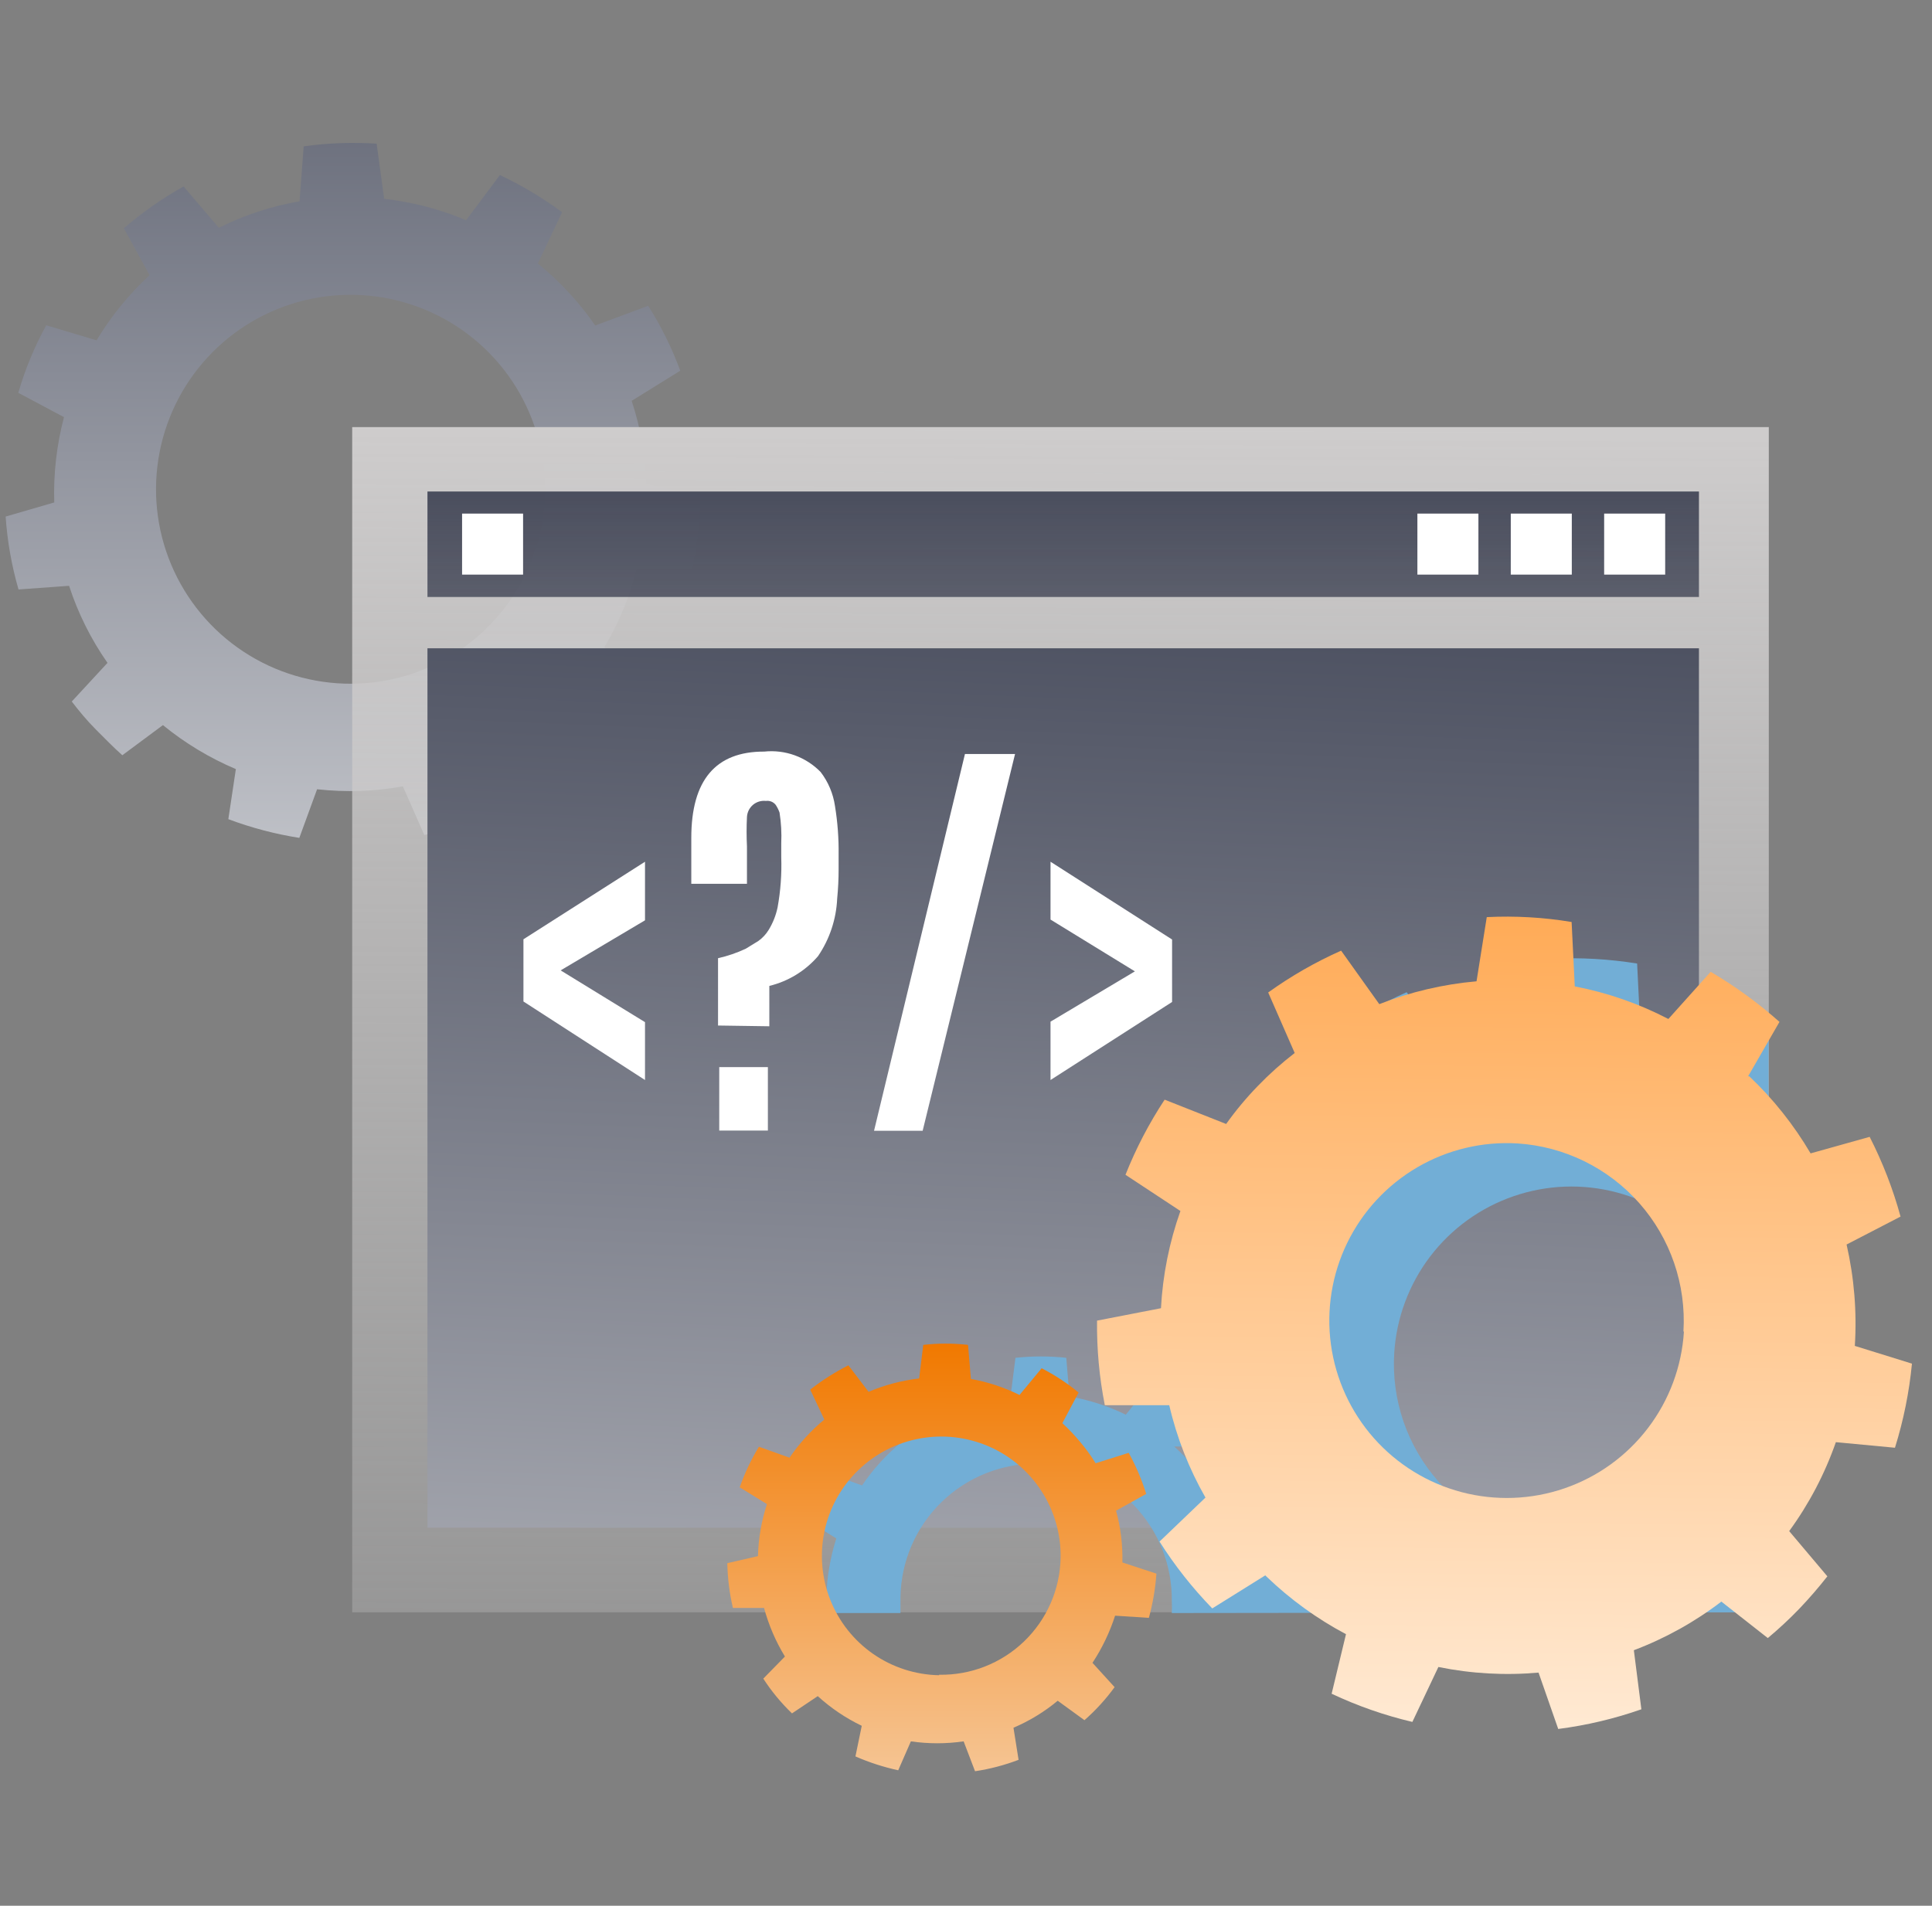 <svg width="75" height="74" viewBox="0 0 75 74" fill="none" xmlns="http://www.w3.org/2000/svg">
<rect x="0" y="0" width="75" height="74" fill="#808080" stroke="none"/>
<path d="M25.097 18.793C25.06 17.695 24.866 16.608 24.521 15.565L26.408 14.394C26.083 13.513 25.666 12.668 25.163 11.874L23.105 12.639C22.795 12.186 22.451 11.757 22.076 11.355C21.705 10.952 21.304 10.577 20.878 10.232L21.822 8.241C21.066 7.681 20.256 7.198 19.406 6.797L18.094 8.552C17.08 8.122 16.008 7.842 14.913 7.721L14.621 5.579C13.676 5.518 12.727 5.553 11.789 5.683L11.629 7.816C10.54 8.005 9.485 8.352 8.496 8.845L7.127 7.24C6.301 7.702 5.523 8.246 4.806 8.864L5.806 10.685C5.004 11.427 4.311 12.279 3.748 13.215L1.795 12.63C1.338 13.462 0.974 14.341 0.71 15.253L2.484 16.197C2.199 17.277 2.072 18.393 2.106 19.51L0.219 20.058C0.284 21.017 0.452 21.966 0.719 22.889L2.682 22.747C3.029 23.813 3.531 24.821 4.173 25.739L2.786 27.24C3.069 27.608 3.371 27.976 3.73 28.335C4.088 28.694 4.4 29.015 4.749 29.326L6.325 28.156C7.183 28.857 8.136 29.432 9.156 29.864L8.864 31.808C9.756 32.143 10.679 32.386 11.62 32.535L12.309 30.647C13.419 30.77 14.541 30.732 15.64 30.534L16.471 32.422C17.398 32.228 18.303 31.937 19.17 31.553L18.736 29.552C19.716 29.057 20.619 28.421 21.416 27.665L23.162 28.797C23.834 28.132 24.435 27.398 24.955 26.608L23.464 25.126C24.03 24.177 24.453 23.15 24.719 22.077H26.871C27.074 21.147 27.181 20.198 27.192 19.246L25.097 18.793ZM13.932 26.542C12.438 26.606 10.959 26.226 9.681 25.448C8.404 24.671 7.387 23.532 6.757 22.175C6.128 20.819 5.916 19.306 6.148 17.829C6.379 16.351 7.044 14.976 8.058 13.877C9.072 12.778 10.389 12.005 11.843 11.656C13.297 11.307 14.822 11.397 16.224 11.915C17.627 12.434 18.844 13.357 19.721 14.568C20.598 15.779 21.096 17.223 21.152 18.717C21.226 20.711 20.508 22.653 19.155 24.119C17.803 25.585 15.925 26.456 13.932 26.542Z" fill="url(#paint0_linear_2435_13575)"/>
<path d="M68.665 16.584H13.672V62.606H68.665V16.584Z" fill="url(#paint1_linear_2435_13575)"/>
<path d="M65.953 25.173H16.594V59.321H65.953V25.173Z" fill="url(#paint2_linear_2435_13575)"/>
<path d="M65.953 19.085H16.594V23.181H65.953V19.085Z" fill="url(#paint3_linear_2435_13575)"/>
<path d="M64.642 19.943H62.273V22.312H64.642V19.943Z" fill="white"/>
<path d="M61.017 19.943H58.648V22.312H61.017V19.943Z" fill="white"/>
<path d="M57.392 19.943H55.023V22.312H57.392V19.943Z" fill="white"/>
<path d="M20.306 19.943H17.938V22.312H20.306V19.943Z" fill="white"/>
<path d="M25.039 41.937L20.32 38.888V36.472L25.039 33.461V35.736L21.764 37.68L25.039 39.69V41.937Z" fill="white"/>
<path d="M27.874 39.821V37.207C28.245 37.124 28.606 37 28.95 36.839L29.441 36.537C29.6 36.423 29.735 36.279 29.837 36.112C30.003 35.842 30.121 35.545 30.186 35.234C30.302 34.593 30.35 33.941 30.328 33.29V32.742C30.346 32.345 30.324 31.946 30.262 31.553C30.225 31.446 30.174 31.345 30.111 31.251C30.067 31.195 30.009 31.152 29.942 31.125C29.876 31.099 29.804 31.09 29.733 31.1C29.643 31.09 29.553 31.098 29.466 31.124C29.38 31.15 29.299 31.194 29.23 31.252C29.161 31.311 29.105 31.383 29.065 31.463C29.025 31.544 29.002 31.633 28.997 31.723C28.978 32.104 28.978 32.485 28.997 32.865V34.319H26.836V32.535C26.836 30.295 27.78 29.178 29.667 29.184C30.068 29.142 30.474 29.192 30.853 29.329C31.232 29.467 31.575 29.688 31.857 29.977C32.153 30.363 32.344 30.817 32.414 31.299C32.516 31.922 32.563 32.554 32.555 33.186V33.752C32.555 34.134 32.536 34.515 32.499 34.895C32.463 35.695 32.205 36.47 31.753 37.131C31.259 37.702 30.599 38.105 29.865 38.283V39.85L27.874 39.821ZM27.921 43.899V41.435H29.809V43.899H27.921Z" fill="white"/>
<path d="M33.93 43.909L37.459 29.279H39.404L35.817 43.909H33.93Z" fill="white"/>
<path d="M40.781 41.937V39.671L44.056 37.718L40.781 35.707V33.461L45.5 36.481V38.907L40.781 41.937Z" fill="white"/>
<g style="mix-blend-mode:multiply">
<path d="M68.658 62.606V39.67L67.309 41.181C66.165 40.585 64.941 40.159 63.675 39.916L63.553 37.414C62.464 37.239 61.36 37.175 60.259 37.226L59.862 39.718C58.568 39.831 57.297 40.13 56.087 40.605L54.606 38.528C53.609 38.971 52.66 39.515 51.774 40.152L52.803 42.502C52.294 42.894 51.814 43.323 51.368 43.785C50.923 44.245 50.513 44.737 50.142 45.258L47.763 44.314C47.152 45.23 46.64 46.207 46.234 47.23L48.367 48.637C47.934 49.852 47.679 51.124 47.612 52.412L45.13 52.894C45.13 53.29 45.13 53.677 45.177 54.073C45.007 53.958 44.83 53.85 44.649 53.752L43.705 54.932C43.012 54.595 42.275 54.357 41.516 54.224L41.393 52.724C40.737 52.653 40.076 52.653 39.42 52.724L39.232 54.206C38.466 54.301 37.716 54.502 37.004 54.8L36.06 53.63C35.463 53.92 34.897 54.271 34.371 54.677L35.004 55.989C34.413 56.477 33.895 57.046 33.465 57.679L32.125 57.197C31.771 57.76 31.483 58.362 31.266 58.991L32.465 59.736C32.229 60.479 32.098 61.251 32.078 62.03L30.719 62.341C30.719 62.436 30.719 62.54 30.719 62.634H34.956C34.956 62.436 34.956 62.228 34.956 62.02C34.978 60.624 35.553 59.293 36.556 58.32C37.052 57.838 37.638 57.459 38.281 57.204C38.924 56.949 39.611 56.824 40.303 56.834C40.994 56.845 41.677 56.991 42.312 57.266C42.947 57.54 43.522 57.937 44.003 58.433C44.485 58.93 44.864 59.516 45.119 60.159C45.373 60.802 45.499 61.489 45.489 62.181C45.498 62.332 45.498 62.483 45.489 62.634L68.658 62.606ZM54.124 52.535C54.209 51.175 54.695 49.871 55.52 48.787C56.346 47.704 57.474 46.889 58.763 46.447C60.051 46.004 61.442 45.953 62.759 46.301C64.076 46.649 65.261 47.38 66.163 48.401C67.065 49.421 67.644 50.687 67.828 52.037C68.011 53.387 67.79 54.761 67.192 55.985C66.594 57.21 65.647 58.229 64.47 58.916C63.293 59.602 61.94 59.923 60.58 59.84C59.676 59.785 58.792 59.552 57.978 59.155C57.165 58.758 56.438 58.204 55.838 57.526C55.239 56.847 54.779 56.057 54.484 55.201C54.19 54.344 54.068 53.439 54.124 52.535ZM49.141 59.406C49.207 59.538 49.273 59.67 49.349 59.793L48.122 60.973C48.081 60.67 48.021 60.371 47.943 60.076L49.141 59.406ZM45.593 56.169H47.943C48.055 56.628 48.19 57.082 48.348 57.528L47.037 57.934C46.839 57.601 46.615 57.286 46.367 56.99C46.124 56.693 45.859 56.415 45.574 56.159L45.593 56.169Z" fill="#72AED6"/>
</g>
<path d="M43.571 60.67C43.587 59.991 43.505 59.314 43.325 58.66L44.496 58.008C44.324 57.455 44.096 56.92 43.816 56.413L42.532 56.819C42.356 56.53 42.157 56.256 41.938 55.998C41.722 55.737 41.489 55.491 41.24 55.262L41.872 54.072C41.428 53.708 40.947 53.392 40.437 53.129L39.578 54.167C38.982 53.871 38.346 53.662 37.691 53.544L37.578 52.222C37.001 52.156 36.418 52.156 35.841 52.222L35.681 53.525C35.005 53.604 34.344 53.779 33.718 54.044L32.934 53.015C32.411 53.281 31.914 53.597 31.453 53.959L32 55.12C31.483 55.548 31.028 56.047 30.65 56.602L29.461 56.177C29.158 56.675 28.908 57.203 28.716 57.753L29.773 58.405C29.559 59.057 29.442 59.738 29.424 60.424L28.234 60.698C28.246 61.283 28.318 61.865 28.451 62.435H29.66C29.839 63.099 30.112 63.735 30.471 64.323L29.631 65.181C29.79 65.427 29.964 65.664 30.15 65.889C30.336 66.114 30.535 66.329 30.745 66.531L31.745 65.861C32.255 66.326 32.831 66.714 33.453 67.013L33.208 68.202C33.742 68.436 34.299 68.616 34.869 68.74L35.36 67.617C36.039 67.716 36.729 67.716 37.408 67.617L37.851 68.777C38.429 68.691 38.995 68.542 39.541 68.334L39.343 67.088C39.963 66.824 40.542 66.471 41.06 66.04L42.098 66.795C42.534 66.412 42.927 65.981 43.269 65.512L42.41 64.568C42.783 64 43.079 63.384 43.288 62.737L44.599 62.822C44.753 62.26 44.851 61.685 44.892 61.104L43.571 60.67ZM36.455 65.049C35.539 65.032 34.648 64.744 33.896 64.222C33.144 63.699 32.563 62.965 32.228 62.112C31.893 61.26 31.817 60.327 32.012 59.432C32.206 58.537 32.662 57.719 33.321 57.083C33.98 56.446 34.812 56.019 35.714 55.856C36.615 55.692 37.544 55.8 38.385 56.164C39.225 56.529 39.938 57.135 40.435 57.905C40.931 58.675 41.188 59.575 41.173 60.49C41.149 61.718 40.638 62.886 39.753 63.737C38.868 64.588 37.682 65.053 36.455 65.03V65.049Z" fill="url(#paint4_linear_2435_13575)"/>
<path d="M71.684 48.325L73.779 47.24C73.486 46.17 73.084 45.133 72.58 44.144L70.287 44.786C69.638 43.682 68.838 42.675 67.909 41.794H67.861L69.079 39.68C68.254 38.946 67.36 38.295 66.408 37.736L64.766 39.567C63.622 38.971 62.398 38.545 61.132 38.302L61.01 35.801C59.922 35.62 58.817 35.557 57.716 35.612L57.319 38.104C56.025 38.217 54.754 38.516 53.544 38.991L52.062 36.914C51.066 37.357 50.117 37.901 49.231 38.538L50.26 40.888C49.751 41.28 49.271 41.709 48.825 42.172C48.38 42.631 47.97 43.123 47.599 43.644L45.211 42.7C44.606 43.618 44.097 44.595 43.691 45.617L45.824 47.023C45.392 48.238 45.137 49.51 45.069 50.798L42.587 51.28C42.574 52.382 42.675 53.483 42.889 54.564H45.39C45.681 55.822 46.155 57.03 46.796 58.151L45.013 59.859C45.604 60.793 46.29 61.662 47.06 62.455L49.118 61.171L49.165 61.218C50.085 62.104 51.124 62.857 52.251 63.455L51.694 65.768C52.698 66.241 53.748 66.608 54.828 66.862L55.838 64.729C57.116 64.99 58.426 65.063 59.726 64.947L60.49 67.136C61.59 66.995 62.672 66.738 63.718 66.372L63.426 64.078C64.644 63.618 65.788 62.982 66.823 62.19L68.626 63.606C69.052 63.251 69.458 62.873 69.843 62.474C70.23 62.068 70.598 61.643 70.938 61.209L69.456 59.453C70.227 58.397 70.837 57.233 71.268 55.999L73.562 56.216C73.894 55.153 74.115 54.059 74.222 52.95L72.004 52.261C72.088 50.941 71.979 49.615 71.684 48.325ZM65.37 51.704C65.285 53.064 64.8 54.368 63.974 55.451C63.149 56.535 62.022 57.349 60.734 57.792C59.446 58.235 58.056 58.286 56.739 57.94C55.422 57.593 54.237 56.863 53.334 55.843C52.432 54.823 51.852 53.559 51.667 52.209C51.483 50.859 51.703 49.486 52.299 48.261C52.895 47.036 53.841 46.016 55.017 45.328C56.192 44.641 57.545 44.318 58.905 44.399C60.727 44.516 62.429 45.35 63.638 46.719C64.846 48.089 65.462 49.881 65.351 51.704H65.37Z" fill="url(#paint5_linear_2435_13575)"/>
<defs>
<linearGradient id="paint0_linear_2435_13575" x1="14" y1="-17.001" x2="14" y2="62.499" gradientUnits="userSpaceOnUse">
<stop stop-color="#2C3144"/>
<stop offset="0.878" stop-color="#F9FAFB"/>
</linearGradient>
<linearGradient id="paint1_linear_2435_13575" x1="41.169" y1="16.584" x2="40.922" y2="86.641" gradientUnits="userSpaceOnUse">
<stop stop-color="#CECCCC"/>
<stop offset="1" stop-color="#C0C0C0" stop-opacity="0"/>
</linearGradient>
<linearGradient id="paint2_linear_2435_13575" x1="41.18" y1="9.111" x2="37.262" y2="102.786" gradientUnits="userSpaceOnUse">
<stop stop-color="#2C3144"/>
<stop offset="1" stop-color="white"/>
</linearGradient>
<linearGradient id="paint3_linear_2435_13575" x1="41.18" y1="12.139" x2="41.18" y2="48.291" gradientUnits="userSpaceOnUse">
<stop stop-color="#2C3144"/>
<stop offset="1" stop-color="#2C3144" stop-opacity="0"/>
</linearGradient>
<linearGradient id="paint4_linear_2435_13575" x1="36.563" y1="52.173" x2="36.553" y2="80.702" gradientUnits="userSpaceOnUse">
<stop stop-color="#F17900"/>
<stop offset="1" stop-color="#F9FAFB"/>
</linearGradient>
<linearGradient id="paint5_linear_2435_13575" x1="58.404" y1="35.593" x2="58.004" y2="72.999" gradientUnits="userSpaceOnUse">
<stop stop-color="#FFAB57"/>
<stop offset="1" stop-color="#FFF5EA"/>
</linearGradient>
</defs>
</svg>
